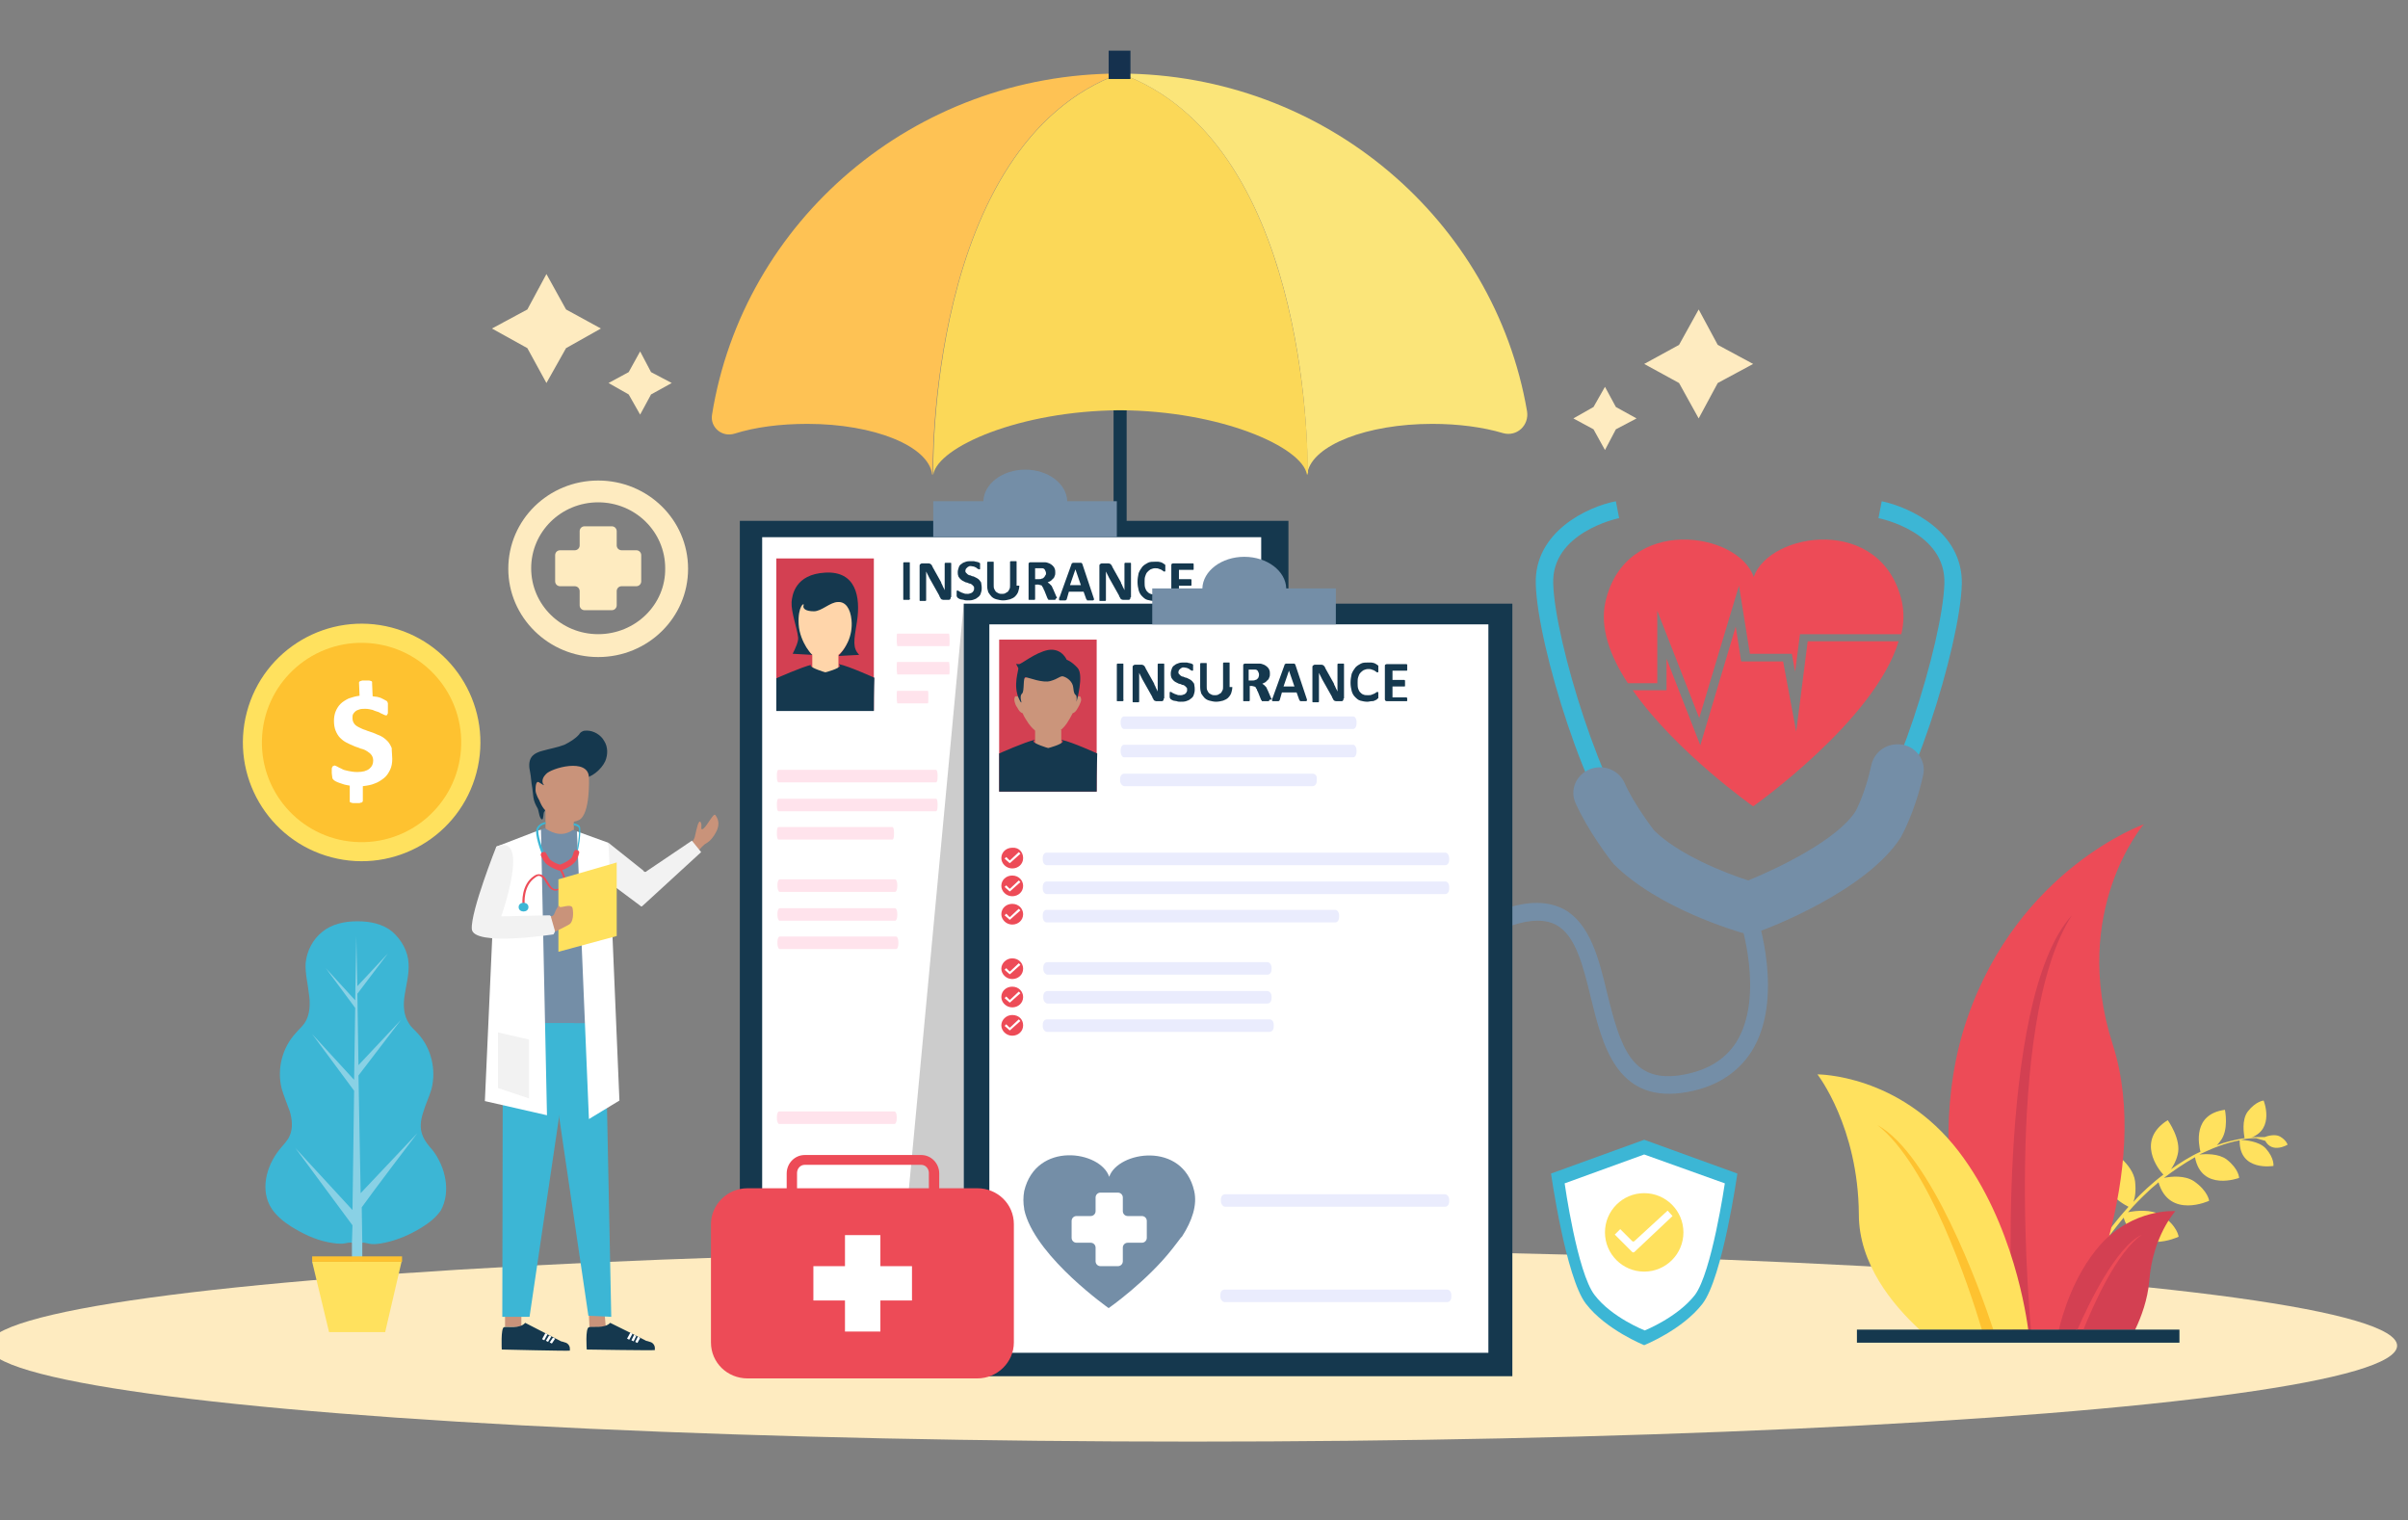 <?xml version="1.0" encoding="utf-8"?>
<!-- Generator: Adobe Illustrator 22.1.0, SVG Export Plug-In . SVG Version: 6.00 Build 0)  -->
<svg version="1.1" id="Layer_1" xmlns="http://www.w3.org/2000/svg" xmlns:xlink="http://www.w3.org/1999/xlink" x="0px" y="0px"
	 viewBox="0 0 442 279" style="enable-background:new 0 0 442 279;" xml:space="preserve">
<rect x="0" y="0" width="442" height="279" fill="#808080" stroke="none"/>
<style type="text/css">
	.st0{fill:#ED4B57;}
	.st1{fill:#FEEBC0;}
	.st2{fill:#FFE15E;}
	.st3{fill:#D34052;}
	.st4{fill:#FEC230;}
	.st5{fill:#15384E;}
	.st6{fill:#3CB6D5;}
	.st7{fill:#89D1E5;}
	.st8{fill:#FFFFFF;}
	.st9{fill:#C9937A;}
	.st10{fill:#748EA7;}
	.st11{fill:#F2F2F2;}
	.st12{fill:#FBE579;}
	.st13{fill:#FEC254;}
	.st14{fill:#153837;}
	.st15{fill:#FBD858;}
	.st16{fill:#15314E;}
	.st17{fill:#FFE3EC;}
	.st18{fill:#FFD5AA;}
	.st19{fill:#CCCCCC;}
	.st20{fill:#CB957B;}
	.st21{fill:#EAECFD;}
</style>
<g>
	<g>
		<path class="st0" d="M304.2,125.3v-13.2l7.7,19.7l7.3-24.3l2,12.5h7.7l0.6,3.3l0.9-6.9h18.6c0.5-2.1,0.5-4.1,0.1-6
			c-3.7-16-24.3-12.8-27.2-4.5c-2.8-8.3-23.5-11.5-27.2,4.5c-1.1,4.7,0.8,10,4.1,15H304.2z"/>
		<path class="st0" d="M331.8,117.8l-2.1,16.5l-2.4-12.9h-7.7l-1-6.4l-6.5,21.8l-6.2-15.9v5.8h-6.2c8,11.4,22.1,21.3,22.1,21.3
			s22.3-15.7,26.7-30.3H331.8z"/>
	</g>
	<ellipse class="st1" cx="218.9" cy="247" rx="221.1" ry="17.6"/>
	<g>
		<g>
			<path class="st2" d="M415.8,209.4c1.3,2.4,4.1,0.7,4.1,0.7s-0.2-0.8-1.4-1.5c-0.9-0.5-2.3-0.1-2.8,0.1l-1.5,0l0,0
				c-0.3,0-0.7,0-1,0.1c4.4-1.6,2.3-6.8,2.3-6.8s-1.4,0.1-2.9,2c-1.2,1.6-0.7,4.2-0.6,4.9c-1.8,0.3-3.5,0.7-5.1,1.3
				c0.2-0.2,0.4-0.4,0.6-0.7c1.7-2,0.9-5.8,0.9-5.8c-6,0.8-4.8,6.4-4.5,7.7c-2,0.9-3.8,2.1-5.4,3.2c0.4-0.6,0.9-1.4,1.2-2.6
				c0.8-2.8-1.8-6.4-1.8-6.4c-5.9,3.7-1.7,9.1-0.8,10c-1.1,0.8-2,1.6-2.9,2.4c-1,0.9-1.8,1.7-2.6,2.6c0.3-0.8,0.5-2,0.3-3.8
				c-0.4-3.2-4.5-5.7-4.5-5.7c-4.3,6.1,1.9,9.7,3.3,10.4c-2.7,3-4.3,5.3-4.3,5.3l0.5,0.4c0,0,1.1-1.5,2.9-3.7
				c2.3,7.2,10.1,3.5,10.1,3.5s-0.2-2-3.1-3.9c-1.9-1.2-4.7-0.9-6.2-0.6c1.1-1.3,2.5-2.7,4-4.1c0.5-0.5,1.1-0.9,1.6-1.4
				c2,6.8,9.3,3.4,9.3,3.4s-0.2-1.8-2.8-3.6c-1.7-1.1-4.1-0.9-5.5-0.6c1.7-1.3,3.6-2.6,5.7-3.8c1.2,6.4,8.1,3.8,8.1,3.8
				s0-1.6-2.3-3.4c-1.5-1.1-3.8-1-5-0.9c2.3-1.1,4.7-2.1,7.4-2.6c-0.1,5.8,6.2,4.7,6.2,4.7s0.2-1.4-1.4-3.2
				c-1.3-1.4-3.8-1.5-4.6-1.6c0.9-0.2,1.9-0.3,2.8-0.3L415.8,209.4z"/>
			<g>
				<g>
					<path class="st0" d="M364.7,244.1c0,0-13.1-29.6-3.6-57.2c9.5-27.5,32.4-35.6,32.4-35.6s-13.6,15.8-5.7,40.4
						c7.5,23.3-6.8,52.4-6.8,52.4H364.7z"/>
					<path class="st3" d="M369.4,244.1c0,0-3.4-60.3,10.9-76.1c-12.9,20-7.5,76.1-7.5,76.1H369.4z"/>
				</g>
				<path class="st3" d="M391.9,244.1h-14c0.6-2.5,2.6-9.9,7.6-15.6c6.1-6.8,13.8-6.2,13.8-6.2s-4.2,4.6-4.8,12.9
					C394.2,238.5,393.1,241.6,391.9,244.1z"/>
				<path class="st2" d="M359.5,211.3c10.2,13.3,12.5,30.7,12.8,32.8h-19.9c-5-4.6-11.2-12.1-11.2-21.2c-0.1-16.1-7.6-25.7-7.6-25.7
					S348.6,197.1,359.5,211.3z"/>
				<path class="st0" d="M382.4,244.1h-1.1c2-4.6,7.1-15.3,11.9-17.5C388.6,229.7,384.3,239.4,382.4,244.1z"/>
				<path class="st4" d="M365.9,244.1h-2.1c-2.4-8-9.8-30.3-19.2-37.6C354.4,211.8,363.4,236.5,365.9,244.1z"/>
			</g>
		</g>
		
			<rect x="340.9" y="244.1" transform="matrix(-1 -1.224647e-16 1.224647e-16 -1 740.947 490.546)" class="st5" width="59.2" height="2.4"/>
	</g>
	<g>
		<g>
			<path class="st6" d="M79.4,211.1c-0.7-0.8-1.4-1.6-1.8-2.6c-0.6-1.4-0.4-2.9,0.1-4.4c0.4-1.4,1.1-2.8,1.5-4.2
				c0.9-3.5,0-7.5-2.5-10.2c-0.5-0.6-1.2-1.1-1.6-1.8c-1.1-1.6-1.1-3.6-0.8-5.4c0.3-1.9,0.8-3.7,0.7-5.6c-0.1-2.3-1.3-4.4-3-5.9
				c-1.7-1.4-4-1.9-6.3-1.9c0,0,0,0,0,0c0,0,0,0-0.1,0c0,0,0,0-0.1,0c0,0,0,0,0,0c-2.2,0-4.6,0.5-6.3,1.9c-1.8,1.4-2.9,3.6-3.1,5.8
				c-0.1,1.9,0.4,3.7,0.6,5.6c0.3,1.9,0.2,3.9-0.8,5.4c-0.5,0.7-1.1,1.2-1.6,1.8c-2.5,2.7-3.5,6.6-2.6,10.2c0.4,1.4,1,2.8,1.5,4.2
				c0.4,1.4,0.6,3,0,4.4c-0.4,1-1.2,1.7-1.9,2.6c-2.5,3.1-3.6,7.6-1.4,10.9c0.9,1.3,2.1,2.3,3.5,3.2c2.1,1.3,4.3,2.4,6.8,2.9
				c1.1,0.2,2.2,0.4,3.2,0.2c0.7-0.2,1.2-0.1,2-0.1c0.8,0,1.3-0.1,2,0.1c1.1,0.3,2.2,0.1,3.2-0.1c2.4-0.5,4.7-1.5,6.8-2.8
				c1.3-0.8,2.6-1.8,3.5-3.1C82.8,218.8,81.8,214.2,79.4,211.1z"/>
			<path class="st7" d="M76.6,208l-10.4,11l-0.4-21.6c1.6-2.1,7.8-10.2,7.8-10.2l-7.8,8.3l-0.2-13.1c0.7-0.9,5.6-7.4,5.6-7.4l-5.6,6
				l-0.2-9.2l-0.2,11.8l-5.4-5.9c0,0,4.3,5.8,5.4,7.3L65,198.2l-7.7-8.4c0,0,6.2,8.4,7.7,10.4l-0.3,21.9l-10.5-11.4
				c0,0,9.4,12.7,10.5,14.2l-0.1,3.2l1.9,0l-0.1-6.5C68.3,218.9,76.6,208,76.6,208z"/>
		</g>
		<rect x="64.6" y="228" class="st7" width="1.9" height="3.5"/>
		<polygon class="st2" points="57.3,231.6 73.7,231.6 70.7,244.5 60.4,244.5 		"/>
		<rect x="57.3" y="230.6" class="st4" width="16.5" height="1"/>
	</g>
	<g>
		<polygon class="st1" points="103.9,56.8 110.3,60.3 103.9,63.9 100.3,70.3 96.8,63.9 90.3,60.3 96.8,56.8 100.3,50.3 		"/>
		<polygon class="st1" points="119.5,68.3 123.3,70.3 119.5,72.4 117.5,76.1 115.4,72.4 111.7,70.3 115.4,68.3 117.5,64.5 		"/>
	</g>
	<g>
		<path class="st1" d="M109.8,88.2c-9.1,0-16.5,7.2-16.5,16.2c0,8.9,7.4,16.2,16.5,16.2c9.1,0,16.5-7.2,16.5-16.2
			C126.3,95.4,118.9,88.2,109.8,88.2z M109.8,116.4c-6.8,0-12.3-5.4-12.3-12.1c0-6.7,5.5-12.1,12.3-12.1c6.8,0,12.3,5.4,12.3,12.1
			C122.2,111,116.6,116.4,109.8,116.4z"/>
		<path class="st1" d="M112.3,96.6h-5c-0.5,0-0.9,0.4-0.9,0.9v2.6c0,0.5-0.4,0.9-0.9,0.9h-2.7c-0.5,0-0.9,0.4-0.9,0.9v4.8
			c0,0.5,0.4,0.9,0.9,0.9h2.7c0.5,0,0.9,0.4,0.9,0.9v2.6c0,0.5,0.4,0.9,0.9,0.9h5c0.5,0,0.9-0.4,0.9-0.9v-2.6c0-0.5,0.4-0.9,0.9-0.9
			h2.7c0.5,0,0.9-0.4,0.9-0.9v-4.8c0-0.5-0.4-0.9-0.9-0.9h-2.7c-0.5,0-0.9-0.4-0.9-0.9v-2.6C113.2,97,112.8,96.6,112.3,96.6z"/>
	</g>
	<g>
		<polygon class="st1" points="308.2,63.3 301.8,66.8 308.2,70.3 311.8,76.8 315.3,70.3 321.8,66.8 315.3,63.3 311.8,56.8 		"/>
		<polygon class="st1" points="292.5,74.7 288.8,76.8 292.5,78.8 294.6,82.6 296.6,78.8 300.4,76.8 296.6,74.7 294.6,71 		"/>
	</g>
	<g>
		<path class="st6" d="M284.7,215.4c0,0,2.7,19.1,6.4,23.9c3.7,4.8,10.7,7.6,10.7,7.6s7-2.8,10.7-7.6c3.7-4.8,6.4-23.9,6.4-23.9
			l-17.1-6.2L284.7,215.4"/>
		<path class="st8" d="M301.8,211.9l-14.6,5.3c0,0,2.3,16.4,5.5,20.5c3.1,4.1,9.2,6.5,9.2,6.5s6-2.4,9.2-6.5
			c3.1-4.1,5.5-20.5,5.5-20.5L301.8,211.9z"/>
		<g>
			<circle class="st2" cx="301.8" cy="226.2" r="7.2"/>
			<g>
				<path class="st8" d="M300,229.8c-0.1,0.1-0.3,0.1-0.4,0l-3.2-3.2l1-1l2.2,2.2c0.1,0.1,0.3,0.1,0.4,0l6.1-5.6l0.9,1L300,229.8z"
					/>
			</g>
		</g>
	</g>
	<g>
		<path class="st5" d="M111.1,139.7c0.5-1.2,0.5-2.6-0.2-3.7c-0.6-1.1-1.9-1.9-3.2-1.9c-0.3,0-0.6,0-0.9,0.2
			c-0.2,0.1-0.4,0.3-0.5,0.5c-0.7,0.8-1.7,1.4-2.7,1.9c-1.3,0.5-2.6,0.7-4,1.1c-0.8,0.2-1.5,0.5-2,1.1c-0.6,0.8-0.5,1.9-0.3,2.8
			c0.2,1,0.2,1.9,0.4,2.9c0.1,0.7,0.1,0.8,0.2,1.7c0.1,0.8,0.4,1.4,0.8,2.1c0.2,0.4,0.3,1.9,0.8,2c0.3,0,0.2-1.2,0.4-1.4
			c0.2-0.3,0.3-0.6,0.4-0.9c0.4-1.5,0.4-3.2,1.5-4.4c0.6-0.7,1.4-1.1,2.3-1.2c0.9-0.1,1.8,0.5,2.7,0.4
			C108.6,142.8,110.4,141.2,111.1,139.7z"/>
		
			<rect x="100" y="146.9" transform="matrix(-1 -1.224647e-16 1.224647e-16 -1 205.331 300.491)" class="st9" width="5.2" height="6.8"/>
		<path class="st9" d="M108.1,142.7c0,0,0.3,6.7-1.8,7.8c-2.1,1.1-4.8-0.6-5.8-1.4c-1-0.7-1.5-2.2-1.5-2.2s-0.7-1.1-0.7-1.9
			c0-0.8,0.1-1.9,0.8-1.3c1.2,0.8,0.6,0.2,0.6,0.2s-0.5-0.8,0.5-1.8C101.1,141,108,139,108.1,142.7z"/>
		<path class="st10" d="M97.2,187.9h11.2l-0.1-34.4l-3.1-1.2c-1.7,1.2-3.4,0.9-5.2-0.3l-2.9,1.1L97.2,187.9z"/>
		<g>
			<path class="st9" d="M95.7,241.4l0,2.2c-0.2,0-3-0.1-3-0.1l0-2.2L95.7,241.4z"/>
			<path class="st5" d="M96.4,242.8c0,0,6.4,3.3,6.6,3.4c0.1,0,0.4,0.1,0.7,0.2c0.5,0.1,0.9,0.6,0.9,1.1c0,0.2,0,0.3,0,0.4
				c-0.1,0.1-12.5-0.2-12.5-0.2s-0.2-3.9,0.4-4.1C93.1,243.4,95.4,244,96.4,242.8z"/>
			<g>
				<polygon class="st8" points="100.1,244.7 99.5,245.8 99.9,246 100.5,244.9 				"/>
				<polygon class="st8" points="100.8,245.1 100.2,246.1 100.6,246.3 101.2,245.3 				"/>
				<polygon class="st8" points="101.5,245.5 100.9,246.4 101.3,246.6 101.9,245.7 				"/>
			</g>
		</g>
		<g>
			<path class="st9" d="M111,241.4l0.2,2.2c-0.2,0-3,0-3,0l-0.1-2.2L111,241.4z"/>
			<path class="st5" d="M112,242.8c0,0,6.5,3.2,6.6,3.3c0.1,0,0.4,0.1,0.7,0.2c0.5,0.1,0.9,0.6,0.9,1.1c0,0.2,0,0.3,0,0.4
				c-0.1,0.1-12.5-0.1-12.5-0.1s-0.3-3.9,0.4-4.1C108.7,243.4,111,243.9,112,242.8z"/>
			<g>
				<polygon class="st8" points="115.7,244.6 115.1,245.7 115.5,245.9 116.1,244.8 				"/>
				<polygon class="st8" points="116.4,245 115.9,246 116.3,246.2 116.8,245.2 				"/>
				<polygon class="st8" points="117.1,245.3 116.6,246.3 117,246.5 117.5,245.6 				"/>
			</g>
		</g>
		<polygon class="st6" points="111.1,187.8 112.2,241.7 108,241.5 100.1,187.8 		"/>
		<polygon class="st6" points="105,188.9 97.2,241.7 92.2,241.7 92.3,187.8 105.4,187.8 		"/>
		<path class="st9" d="M126.8,154.9c0,0,0.7-0.8,0.8-1.6c0.2-0.8,0.6-3,1-2.4c0.4,0.5-0.2,1.7,0.5,1.2c0.7-0.5,1.9-3,2.2-2.5
			c0.4,0.5,1,1.6,0.1,3.2c-0.9,1.6-1.5,1.8-2.1,2.2c-0.5,0.4-1.4,1.5-1.4,1.5L126.8,154.9z"/>
		<polygon class="st8" points="98.9,152.4 91.1,155.4 89,202.1 100.4,204.7 99.3,152.3 		"/>
		<path class="st11" d="M111.7,154.7l6.4,5.1c0.1,0.3,0.5,0.3,0.6,0.1l8.3-5.6l1.7,2.1l-10.8,9.9c-0.1,0.1-0.3,0.1-0.3,0l-6.7-5
			L111.7,154.7z"/>
		<polygon class="st8" points="105.9,152.6 111.7,154.7 113.7,202 108.1,205.4 		"/>
		<polygon class="st11" points="97.1,201.6 91.4,199.7 91.4,189.5 97.1,190.8 		"/>
		<path class="st11" d="M91.1,155.4c0,0-4.7,11.8-4.5,15.1c0.2,3.3,15,1,15,1s0.9-1.4,0.3-2.3c-0.6-1-1-1.2-1-1.2l-8.9,0.2
			C92,168.2,97.5,152.7,91.1,155.4z"/>
		<g>
			<g>
				<path class="st6" d="M102.8,159.4L102.8,159.4c-0.1,0-1.7-0.5-2.5-1.3c-0.9-0.9-1.9-4.2-1.9-5.5c0-1.1,1.1-1.6,1.7-1.7l0.1,0.3
					c-0.1,0-1.4,0.3-1.4,1.3c0,1.2,1,4.5,1.8,5.3c0.7,0.7,2,1.1,2.3,1.2c0.3-0.1,2-0.8,2.5-1.6c0.6-0.9,1.1-5.1,0.8-5.5
					c-0.2-0.3-0.7-0.4-0.9-0.4l0-0.4c0,0,0.7,0.1,1.1,0.5c0.4,0.5-0.2,5-0.8,5.9C105,158.6,103,159.4,102.8,159.4L102.8,159.4z"/>
			</g>
			<g>
				<path class="st0" d="M102.8,159.8c-0.1,0-0.1,0-0.1,0c-0.1,0-1.7-0.5-2.6-1.4c-0.1-0.1-0.5-0.7-0.8-1.3c-0.1-0.3,0-0.6,0.3-0.7
					c0.3-0.1,0.6,0,0.7,0.3c0.2,0.4,0.6,1,0.6,1c0.5,0.5,1.4,0.9,1.9,1c0.6-0.2,1.8-0.8,2.2-1.4c0,0,0,0,0,0c0,0,0.2-0.4,0.3-0.9
					c0.1-0.3,0.4-0.5,0.6-0.4c0.3,0.1,0.5,0.3,0.4,0.6c-0.2,0.8-0.5,1.3-0.5,1.3c-0.7,1.1-2.7,1.9-2.9,1.9
					C103,159.8,102.9,159.8,102.8,159.8z"/>
			</g>
			<g>
				<path class="st0" d="M95.9,165.9c0-0.1-0.3-3.5,2.1-5.1c0.4-0.3,0.8-0.4,1.2-0.3c0.6,0.1,1,0.8,1.4,1.4c0.6,1,1,1.6,1.9,1.2
					c0.5-0.2,0.8-0.6,0.9-1c0.3-1.1-0.7-2.4-0.7-2.5l0.3-0.2c0,0.1,1.1,1.5,0.7,2.7c-0.1,0.5-0.5,1-1.1,1.2
					c-1.2,0.6-1.9-0.5-2.4-1.3c-0.3-0.6-0.7-1.1-1.1-1.2c-0.3-0.1-0.5,0-0.9,0.3c-2.2,1.5-1.9,4.8-1.9,4.8L95.9,165.9z"/>
			</g>
			<ellipse class="st6" cx="96.1" cy="166.5" rx="0.9" ry="0.8"/>
		</g>
		<polygon class="st2" points="113.2,171.8 102.5,174.7 102.5,161.4 113.2,158.3 		"/>
		<path class="st9" d="M101.1,168.2c0,0,0.5,0,0.7-0.6s0.8-1.7,0.9-1.2c0.1,0.4,2.2-0.7,2.4,0.3c0.2,1,0.1,2.4-0.5,2.9
			c-0.6,0.4-2.7,1.4-2.7,1.4L101.1,168.2z"/>
	</g>
	<g>
		<rect x="204.4" y="69.7" class="st5" width="2.4" height="79.7"/>
		<path class="st12" d="M205.7,13.5c34,12.4,34.4,68.4,34.3,73.2c1-5,10.9-8.9,22.9-8.9c4.8,0,9.3,0.6,13,1.7c2.5,0.7,4.8-1.4,4.4-4
			C274.3,40.4,243.2,13.6,205.7,13.5z"/>
		<path class="st13" d="M205.5,13.5c-37.8,0-69.1,27.1-74.8,62.6c-0.4,2.3,1.8,4.2,4.1,3.5c3.8-1.2,8.4-1.8,13.4-1.8
			c12.3,0,22.3,4.1,22.9,9.3h0.1C171.2,87.1,170,26.5,205.5,13.5z"/>
		<path class="st14" d="M205.7,13.5h-0.1C205.6,13.5,205.6,13.5,205.7,13.5C205.7,13.5,205.7,13.5,205.7,13.5z"/>
		<path class="st15" d="M205.7,13.5c0,0-0.1,0-0.1,0c-35.6,13-34.3,73.6-34.3,73.6c0.9-5.1,15.9-11.7,34.3-11.8
			C224,75.4,239,82,239.9,87.1h0.1c0-0.1,0-0.2,0.1-0.3C240,81.9,239.7,25.9,205.7,13.5z"/>
		<rect x="203.5" y="9.3" class="st16" width="4" height="5.2"/>
	</g>
	<g>
		
			<ellipse transform="matrix(0.254 -0.967 0.967 0.254 -82.189 165.887)" class="st2" cx="66.4" cy="136.2" rx="21.8" ry="21.8"/>
		
			<ellipse transform="matrix(7.249028e-02 -0.997 0.997 7.249028e-02 -74.24 192.61)" class="st4" cx="66.4" cy="136.2" rx="18.3" ry="18.3"/>
		<g>
			<path class="st8" d="M72,139.3c0,0.7-0.1,1.4-0.4,2c-0.3,0.6-0.6,1.1-1.1,1.5c-0.5,0.4-1.1,0.8-1.7,1c-0.7,0.3-1.4,0.4-2.2,0.5
				l0,2.7c0,0.1,0,0.1-0.1,0.2c0,0.1-0.1,0.1-0.2,0.1c-0.1,0-0.2,0.1-0.3,0.1c-0.1,0-0.3,0-0.5,0c-0.3,0-0.5,0-0.7,0
				c-0.2,0-0.3-0.1-0.4-0.1c-0.1,0-0.2-0.1-0.2-0.2c0-0.1,0-0.2,0-0.3l0-2.6c-0.4-0.1-0.7-0.1-1-0.2c-0.3-0.1-0.6-0.2-0.9-0.3
				c-0.3-0.1-0.5-0.2-0.7-0.3c-0.2-0.1-0.3-0.2-0.4-0.3c-0.1-0.1-0.2-0.2-0.2-0.4c0-0.2-0.1-0.5-0.1-0.8c0-0.3,0-0.5,0-0.7
				c0-0.2,0-0.3,0.1-0.4c0-0.1,0.1-0.2,0.2-0.2c0.1,0,0.1-0.1,0.2-0.1c0.1,0,0.3,0.1,0.5,0.2c0.2,0.1,0.5,0.3,0.8,0.4
				c0.3,0.2,0.7,0.3,1.2,0.4c0.5,0.1,1,0.2,1.7,0.2c1,0,1.7-0.2,2.2-0.6c0.5-0.4,0.7-0.9,0.7-1.5c0-0.4-0.1-0.7-0.3-1
				c-0.2-0.3-0.5-0.5-0.8-0.7c-0.3-0.2-0.7-0.4-1.2-0.5c-0.4-0.2-0.9-0.3-1.3-0.5c-0.5-0.2-0.9-0.4-1.3-0.6
				c-0.4-0.2-0.8-0.5-1.2-0.9c-0.3-0.3-0.6-0.8-0.8-1.3s-0.3-1.1-0.3-1.8c0-0.6,0.1-1.2,0.3-1.7c0.2-0.5,0.5-1,0.9-1.4
				c0.4-0.4,0.9-0.7,1.5-1c0.6-0.2,1.2-0.4,2-0.5l-0.1-2.4c0-0.1,0-0.1,0.1-0.2s0.1-0.1,0.2-0.1c0.1,0,0.2-0.1,0.3-0.1
				c0.1,0,0.3,0,0.5,0c0.3,0,0.5,0,0.7,0c0.2,0,0.3,0.1,0.4,0.1c0.1,0,0.2,0.1,0.2,0.2c0,0.1,0,0.2,0,0.3l0.1,2.3
				c0.2,0,0.5,0.1,0.8,0.1c0.3,0.1,0.5,0.1,0.7,0.2c0.2,0.1,0.4,0.2,0.6,0.3c0.2,0.1,0.3,0.2,0.4,0.2c0.1,0.1,0.1,0.1,0.2,0.2
				c0,0.1,0.1,0.2,0.1,0.3c0,0.1,0,0.2,0,0.4c0,0.1,0,0.3,0,0.5c0,0.3,0,0.5,0,0.7c0,0.2,0,0.3-0.1,0.4c0,0.1-0.1,0.1-0.1,0.2
				c0,0-0.1,0-0.2,0c-0.1,0-0.3-0.1-0.5-0.2c-0.2-0.1-0.5-0.2-0.8-0.4c-0.3-0.1-0.7-0.2-1.1-0.4c-0.4-0.1-0.9-0.2-1.3-0.2
				c-0.4,0-0.8,0-1.1,0.1s-0.6,0.2-0.8,0.4c-0.2,0.2-0.3,0.3-0.4,0.5c-0.1,0.2-0.1,0.4-0.1,0.7c0,0.4,0.1,0.7,0.3,1
				c0.2,0.3,0.5,0.5,0.9,0.7c0.4,0.2,0.8,0.4,1.2,0.5c0.4,0.2,0.9,0.3,1.4,0.5s0.9,0.4,1.4,0.6c0.4,0.2,0.8,0.5,1.2,0.9
				c0.3,0.3,0.6,0.8,0.8,1.3C71.9,138,72,138.6,72,139.3z"/>
		</g>
	</g>
	<g>
		<path class="st6" d="M345.4,92l-0.6,3.1c0.5,0.1,12.4,2.6,12.1,12c-0.3,10.6-9.3,39.7-16.4,46.9c-5.9,5.9-16.1,9.5-19.5,10.6
			c-3.4-1.1-13.6-4.7-19.5-10.6c-7.1-7.2-16.1-36.3-16.4-46.9c-0.3-9.3,11.6-11.9,12.1-12l-0.6-3.1c-5.2,1-15,5.6-14.7,15.2
			c0.3,11.3,9.6,41.3,17.3,49c7.2,7.3,19.9,11.2,21.8,11.7c2-0.6,14.6-4.5,21.8-11.7c7.7-7.8,17-37.7,17.3-49
			C360.3,97.6,350.6,93.1,345.4,92z"/>
		<g>
			<path class="st10" d="M321,171.4c-0.4,0-0.9-0.1-1.3-0.2c-0.6-0.2-15.2-4.3-23.5-12.6c-0.6-0.7-4.8-6.2-7-11.2
				c-1.1-2.4,0.1-5.2,2.6-6.2c2.5-1,5.3,0.1,6.4,2.5c1.7,3.9,5.4,8.7,5.4,8.7c4.4,4.4,12.9,7.8,17.3,9.2c5.4-2.2,16.3-7.4,19.7-12.7
				c0,0,0,0,0,0c0,0,1.8-3.3,2.9-8.5c0.6-2.6,3.1-4.2,5.8-3.7c2.6,0.5,4.3,3.1,3.7,5.6c-1.5,6.8-4,11.2-4.1,11.4
				c-6.3,9.8-24.1,16.6-26.1,17.3C322.2,171.3,321.6,171.4,321,171.4z"/>
		</g>
		<g>
			<path class="st10" d="M245.1,205.2c0.3-1.2,6.7-30.3,31.1-38.4c4.5-1.5,8-1.4,10.9,0.1c4.8,2.7,6.4,9.1,7.9,15.4
				c2.5,10.2,4.6,16.2,13.1,15.1c4.9-0.7,8.4-2.7,10.6-6.1c5.3-8.5,0.7-22.5,0.6-22.6l3.1-1c0.2,0.6,5.2,15.6-0.9,25.3
				c-2.7,4.2-7,6.8-12.8,7.6c-12.1,1.6-14.6-9-16.7-17.5c-1.4-5.8-2.8-11.4-6.3-13.3c-2-1.1-4.7-1.1-8.3,0.1
				c-22.6,7.5-28.9,35.8-29,36.1L245.1,205.2z"/>
		</g>
		<ellipse class="st6" cx="246.2" cy="207.7" rx="7.6" ry="7.5"/>
	</g>
	<g>
		<rect x="135.8" y="95.6" class="st5" width="100.7" height="141.8"/>
		<rect x="139.9" y="98.6" class="st8" width="91.6" height="133.7"/>
		<g>
			<path class="st17" d="M174.2,116.3h-9.5c-0.1,0-0.1,0.4-0.1,1v0.3c0,0.5,0.1,1,0.1,1h9.5c0.1,0,0.1-0.4,0.1-1v-0.3
				C174.3,116.7,174.2,116.3,174.2,116.3z"/>
			<path class="st17" d="M174.2,121.5h-9.5c-0.1,0-0.1,0.4-0.1,1v0.3c0,0.5,0.1,1,0.1,1h9.5c0.1,0,0.1-0.4,0.1-1v-0.3
				C174.3,122,174.2,121.5,174.2,121.5z"/>
			<path class="st17" d="M170.3,126.8h-5.6c-0.1,0-0.1,0.4-0.1,1v0.3c0,0.5,0.1,1,0.1,1h5.6c0.1,0,0.1-0.4,0.1-1v-0.3
				C170.4,127.2,170.4,126.8,170.3,126.8z"/>
		</g>
		<g>
			<path class="st17" d="M171.8,141.3h-28.9c-0.2,0-0.3,0.4-0.3,1v0.3c0,0.5,0.1,1,0.3,1h28.9c0.2,0,0.3-0.4,0.3-1v-0.3
				C172.1,141.8,172,141.3,171.8,141.3z"/>
			<path class="st17" d="M171.8,146.6h-28.9c-0.2,0-0.3,0.4-0.3,1v0.3c0,0.5,0.1,1,0.3,1h28.9c0.2,0,0.3-0.4,0.3-1v-0.3
				C172.1,147,172,146.6,171.8,146.6z"/>
			<path class="st17" d="M163.8,151.8h-20.9c-0.2,0-0.3,0.4-0.3,1v0.3c0,0.5,0.1,1,0.3,1h20.9c0.2,0,0.3-0.4,0.3-1v-0.3
				C164.1,152.3,164,151.8,163.8,151.8z"/>
		</g>
		<g>
			<path class="st17" d="M164.3,161.4h-21.2c-0.2,0-0.4,0.4-0.4,1v0.3c0,0.5,0.2,1,0.4,1h21.2c0.2,0,0.4-0.4,0.4-1v-0.3
				C164.7,161.8,164.5,161.4,164.3,161.4z"/>
			<path class="st17" d="M164.3,166.7h-21.2c-0.2,0-0.4,0.4-0.4,1v0.3c0,0.5,0.2,1,0.4,1h21.2c0.2,0,0.4-0.4,0.4-1v-0.3
				C164.7,167.1,164.5,166.7,164.3,166.7z"/>
			<path class="st17" d="M164.5,171.9h-21.4c-0.2,0-0.4,0.4-0.4,1v0.3c0,0.5,0.2,1,0.4,1h21.4c0.2,0,0.4-0.4,0.4-1v-0.3
				C164.9,172.3,164.7,171.9,164.5,171.9z"/>
		</g>
		<g>
			<path class="st17" d="M164.2,204H143c-0.2,0-0.4,0.4-0.4,1v0.3c0,0.5,0.2,1,0.4,1h21.2c0.2,0,0.4-0.4,0.4-1V205
				C164.6,204.4,164.4,204,164.2,204z"/>
			<path class="st17" d="M164.4,221.6H143c-0.2,0-0.4,0.4-0.4,1v0.3c0,0.5,0.2,1,0.4,1h21.4c0.2,0,0.4-0.4,0.4-1v-0.3
				C164.8,222,164.6,221.6,164.4,221.6z"/>
		</g>
		<g>
			<rect x="142.5" y="102.5" class="st3" width="17.9" height="27.9"/>
			<g>
				<path class="st18" d="M156.9,113.7C156.9,113.6,156.9,113.6,156.9,113.7c0-0.2,0-0.3,0-0.4c0-0.3,0-0.5,0-0.8V112
					c-0.1-2.1-5.4-2.3-5.4-2.3s-5.3,0.2-5.4,2.3v0.5c0,0.3,0,0.5,0,0.8c0,0.1,0,0.2,0,0.3c0,0,0,0,0,0.1c0,0.1,0,0.2,0,0.3l0.8,3.1
					c0.3,0.7,0.7,1.3,1.1,1.9c0.5,0.7,1.1,1.3,1.8,1.7c0.5,0.3,1.1,0.5,1.7,0.5c0.6,0,1.2-0.2,1.7-0.5c0.7-0.4,1.3-1,1.8-1.7
					c0.4-0.6,0.8-1.3,1.1-1.9l0.8-3.1C157,113.9,157,113.8,156.9,113.7z"/>
				<path class="st5" d="M145.5,120l3.6,0.2c-0.4-0.3-0.8-1-1.1-1.4c-0.6-1-1.3-2.5-1.4-4.2c-0.2-3.4,1.1-4.1,0.9-3.5
					c-0.2,0.6,0.4,1.1,1.9,1.1c1.4,0,3-1.7,4.4-1.7c1.4-0.1,2.3,1.2,2.5,3.3c0.3,3-1.2,5.4-2.4,6.6l3.8-0.2c-1.2-1.3-1-2.5-0.4-6.1
					c0.7-4.6-0.2-9.3-5.8-9c-5.6,0.3-6.1,4.2-6.2,5.4c-0.1,1.9,1,4.7,1.2,6.5C146.6,117.7,146,119,145.5,120z"/>
				<rect x="149.1" y="120.2" class="st18" width="4.8" height="5.8"/>
				<path class="st5" d="M160.4,130.4c0-3.5,0.1-6,0.1-6s-4.6-2.1-6.5-2.5v0.1c0.1,0.1,0.2,0.2,0.2,0.2c-0.1,0.5-2.6,1.2-2.7,1.2
					c-0.1,0-2.6-0.8-2.7-1.2c0-0.1,0.1-0.2,0.2-0.2V122c-1.8,0.4-6.5,2.5-6.5,2.5l0,6H160.4z"/>
			</g>
		</g>
		<path class="st10" d="M195.9,92c-0.1-3.2-3.5-5.8-7.7-5.8c-4.2,0-7.6,2.6-7.7,5.8h-9.2v6.6h33.7V92H195.9z"/>
		<polygon class="st19" points="176.9,110.8 165.5,232.4 176.9,232.4 		"/>
		<rect x="176.9" y="110.8" class="st5" width="100.7" height="141.8"/>
		<rect x="181.6" y="114.6" class="st8" width="91.6" height="133.7"/>
		<g>
			<rect x="183.4" y="117.4" class="st3" width="17.9" height="27.9"/>
			<g>
				<g>
					<path class="st20" d="M198.3,127.9c0-0.1-0.1-0.1-0.1-0.1c0,0-0.1,0-0.1,0c-0.1,0-0.3,0.1-0.4,0.1c0,0,0,0,0,0
						c0-0.1,0-0.2,0-0.3c0,0,0,0,0-0.1c0-0.1,0-0.2,0-0.3c0-0.3,0-0.5,0-0.8v-0.5c-0.1-2.1-5.4-2.3-5.4-2.3s-5.3,0.2-5.4,2.3v0.5
						c0,0.3,0,0.5,0,0.8c0,0.1,0,0.2,0,0.3c0,0,0,0,0,0.1c0,0.1,0,0.2,0,0.3c0,0,0,0,0,0c-0.1-0.1-0.2-0.1-0.4-0.1c0,0-0.1,0-0.1,0
						c-0.1,0-0.1,0.1-0.1,0.1c-0.2,0.4-0.1,0.8,0,1.1c0.1,0.4,0.3,0.7,0.5,1c0.2,0.4,0.5,0.8,0.9,0.9c0.3,0.7,0.7,1.3,1.1,1.9
						c0.5,0.7,1.1,1.3,1.8,1.7c0.5,0.3,1.1,0.5,1.7,0.5c0.6,0,1.2-0.2,1.7-0.5c0.7-0.4,1.3-1,1.8-1.7c0.4-0.6,0.8-1.3,1.1-1.9
						c0.4-0.1,0.7-0.5,0.9-0.9c0.2-0.3,0.4-0.7,0.5-1C198.5,128.6,198.5,128.2,198.3,127.9z"/>
					<path class="st5" d="M187.5,128.9c0,0-0.4-1.2,0.1-1.6c0.5-0.4,0.1-3.2,0.7-3c0.6,0.1,3.1,1.1,4.5,0.7c1.5-0.4,1.9-1.1,2.5-0.8
						c0.6,0.2,1.6,0.9,1.7,2c0.1,1.1,0.3,1.3,0.5,1.4c0.2,0.2,0.1,1.2,0.1,1.2s1.4-4.9,0.2-6.2c-1.2-1.3-2-1.5-2-1.5
						s-0.9-2.2-3.4-1.8c-2.5,0.5-5,2.7-5.4,2.6c-0.5,0-0.5-0.1-0.5-0.1s0.2,0.5,0.4,0.8c0.2,0.2-1.1,3.2,0.2,5.8
						C187.4,129.1,187.5,128.9,187.5,128.9z"/>
				</g>
				<rect x="190" y="134" class="st20" width="4.8" height="5.8"/>
				<path class="st5" d="M201.3,145.3c0-4,0.1-7,0.1-7s-4.6-2.1-6.5-2.5v0.1c0.1,0.1,0.2,0.2,0.2,0.2c-0.1,0.5-2.6,1.2-2.7,1.2
					c-0.1,0-2.6-0.8-2.7-1.2c0-0.1,0.1-0.2,0.2-0.2v-0.1c-1.8,0.4-6.5,2.5-6.5,2.5l0,7H201.3z"/>
			</g>
		</g>
		<g>
			<path class="st21" d="M248.4,131.5h-42.1c-0.3,0-0.6,0.4-0.6,1v0.3c0,0.5,0.3,1,0.6,1h42.1c0.3,0,0.6-0.4,0.6-1v-0.3
				C249,131.9,248.7,131.5,248.4,131.5z"/>
			<path class="st21" d="M248.4,136.7h-42.1c-0.3,0-0.6,0.4-0.6,1v0.3c0,0.5,0.3,1,0.6,1h42.1c0.3,0,0.6-0.4,0.6-1v-0.3
				C249,137.2,248.7,136.7,248.4,136.7z"/>
			<path class="st21" d="M240.9,142h-34.5c-0.5,0-0.8,0.4-0.8,1v0.3c0,0.5,0.4,1,0.8,1h34.5c0.5,0,0.8-0.4,0.8-1v-0.3
				C241.8,142.4,241.4,142,240.9,142z"/>
		</g>
		<g>
			<path class="st21" d="M265.3,156.5h-73.2c-0.4,0-0.7,0.4-0.7,1v0.3c0,0.5,0.3,1,0.7,1h73.2c0.4,0,0.7-0.4,0.7-1v-0.3
				C266,157,265.7,156.5,265.3,156.5z"/>
			<path class="st21" d="M265.3,161.8h-73.2c-0.4,0-0.7,0.4-0.7,1v0.3c0,0.5,0.3,1,0.7,1h73.2c0.4,0,0.7-0.4,0.7-1v-0.3
				C266,162.2,265.7,161.8,265.3,161.8z"/>
			<path class="st21" d="M245.1,167h-53c-0.4,0-0.7,0.4-0.7,1v0.3c0,0.5,0.3,1,0.7,1h53c0.4,0,0.7-0.4,0.7-1V168
				C245.8,167.5,245.5,167,245.1,167z"/>
		</g>
		<g>
			<path class="st21" d="M232.6,176.6h-40.3c-0.5,0-0.8,0.4-0.8,1v0.3c0,0.5,0.4,1,0.8,1h40.3c0.5,0,0.8-0.4,0.8-1v-0.3
				C233.4,177,233,176.6,232.6,176.6z"/>
			<path class="st21" d="M232.6,181.9h-40.3c-0.5,0-0.8,0.4-0.8,1v0.3c0,0.5,0.4,1,0.8,1h40.3c0.5,0,0.8-0.4,0.8-1v-0.3
				C233.4,182.3,233,181.9,232.6,181.9z"/>
			<path class="st21" d="M233,187.1h-40.8c-0.5,0-0.8,0.4-0.8,1v0.3c0,0.5,0.4,1,0.8,1H233c0.5,0,0.8-0.4,0.8-1v-0.3
				C233.8,187.5,233.5,187.1,233,187.1z"/>
		</g>
		<g>
			<path class="st21" d="M265.2,219.2h-40.3c-0.5,0-0.8,0.4-0.8,1v0.3c0,0.5,0.4,1,0.8,1h40.3c0.5,0,0.8-0.4,0.8-1v-0.3
				C266,219.6,265.6,219.2,265.2,219.2z"/>
			<path class="st21" d="M265.6,236.7h-40.8c-0.5,0-0.8,0.4-0.8,1v0.3c0,0.5,0.4,1,0.8,1h40.8c0.5,0,0.8-0.4,0.8-1v-0.3
				C266.4,237.2,266.1,236.7,265.6,236.7z"/>
		</g>
		<g>
			<g>
				<path class="st0" d="M187.8,157.5c0,1.1-0.9,1.9-2,1.9c-1.1,0-2-0.9-2-1.9c0-1.1,0.9-1.9,2-1.9
					C187,155.5,187.8,156.4,187.8,157.5z"/>
				<g>
					<path class="st8" d="M185.4,158.4c0,0-0.1,0-0.1,0l-0.9-0.8l0.3-0.3l0.6,0.6c0,0,0.1,0,0.1,0l1.6-1.5l0.3,0.3L185.4,158.4z"/>
				</g>
			</g>
			<g>
				<path class="st0" d="M187.8,162.6c0,1.1-0.9,1.9-2,1.9c-1.1,0-2-0.9-2-1.9c0-1.1,0.9-1.9,2-1.9
					C187,160.7,187.8,161.6,187.8,162.6z"/>
				<g>
					<path class="st8" d="M185.4,163.6c0,0-0.1,0-0.1,0l-0.9-0.8l0.3-0.3l0.6,0.6c0,0,0.1,0,0.1,0l1.6-1.5l0.3,0.3L185.4,163.6z"/>
				</g>
			</g>
			<g>
				<path class="st0" d="M187.8,167.8c0,1.1-0.9,1.9-2,1.9c-1.1,0-2-0.9-2-1.9c0-1.1,0.9-1.9,2-1.9
					C187,165.9,187.8,166.8,187.8,167.8z"/>
				<g>
					<path class="st8" d="M185.4,168.8c0,0-0.1,0-0.1,0l-0.9-0.8l0.3-0.3l0.6,0.6c0,0,0.1,0,0.1,0l1.6-1.5l0.3,0.3L185.4,168.8z"/>
				</g>
			</g>
		</g>
		<g>
			<g>
				<path class="st0" d="M187.8,177.8c0,1.1-0.9,1.9-2,1.9c-1.1,0-2-0.9-2-1.9s0.9-1.9,2-1.9C187,175.9,187.8,176.8,187.8,177.8z"/>
				<g>
					<path class="st8" d="M185.4,178.8c0,0-0.1,0-0.1,0l-0.9-0.8l0.3-0.3l0.6,0.6c0,0,0.1,0,0.1,0l1.6-1.5l0.3,0.3L185.4,178.8z"/>
				</g>
			</g>
			<g>
				<path class="st0" d="M187.8,183c0,1.1-0.9,1.9-2,1.9c-1.1,0-2-0.9-2-1.9c0-1.1,0.9-1.9,2-1.9C187,181.1,187.8,182,187.8,183z"/>
				<g>
					<path class="st8" d="M185.4,184c0,0-0.1,0-0.1,0l-0.9-0.8l0.3-0.3l0.6,0.6c0,0,0.1,0,0.1,0l1.6-1.5l0.3,0.3L185.4,184z"/>
				</g>
			</g>
			<g>
				<path class="st0" d="M187.8,188.2c0,1.1-0.9,1.9-2,1.9c-1.1,0-2-0.9-2-1.9s0.9-1.9,2-1.9C187,186.3,187.8,187.1,187.8,188.2z"/>
				<g>
					<path class="st8" d="M185.4,189.1c0,0-0.1,0-0.1,0l-0.9-0.8l0.3-0.3l0.6,0.6c0,0,0.1,0,0.1,0l1.6-1.5l0.3,0.3L185.4,189.1z"/>
				</g>
			</g>
		</g>
		<g>
			<path class="st10" d="M217,226.9c1.8-2.8,2.8-5.7,2.2-8.3c-2.1-9.2-14-7.3-15.6-2.6c-1.6-4.8-13.4-6.6-15.6,2.6
				c-0.2,1.1-0.2,2.2,0,3.3l0,0l0,0c0,0,0,0.1,0,0.1h0l0.2,0.8c2.5,8.3,15.3,17.3,15.3,17.3s7-4.9,11.7-10.9l0,0l0,0
				c0.3-0.4,0.7-0.9,1-1.3l0,0l0.6-0.8l0,0C216.8,227.1,216.9,227.1,217,226.9L217,226.9L217,226.9z"/>
			<path class="st8" d="M209.6,223.2H207c-0.5,0-0.9-0.4-0.9-0.9v-2.5c0-0.5-0.4-0.9-0.9-0.9H202c-0.5,0-0.9,0.4-0.9,0.9v2.5
				c0,0.5-0.4,0.9-0.9,0.9h-2.6c-0.5,0-0.9,0.4-0.9,0.9v3.1c0,0.5,0.4,0.9,0.9,0.9h2.6c0.5,0,0.9,0.4,0.9,0.9v2.5
				c0,0.5,0.4,0.9,0.9,0.9h3.2c0.5,0,0.9-0.4,0.9-0.9V229c0-0.5,0.4-0.9,0.9-0.9h2.6c0.5,0,0.9-0.4,0.9-0.9v-3.1
				C210.5,223.6,210.1,223.2,209.6,223.2z"/>
		</g>
		<g>
			<path class="st5" d="M206.3,128.5C206.3,128.5,206.2,128.5,206.3,128.5c-0.1,0.1-0.1,0.1-0.2,0.2c-0.1,0-0.1,0-0.2,0
				c-0.1,0-0.2,0-0.3,0c-0.1,0-0.3,0-0.3,0c-0.1,0-0.2,0-0.2,0c-0.1,0-0.1,0-0.1-0.1c0,0,0-0.1,0-0.1v-6.5c0,0,0-0.1,0-0.1
				c0,0,0.1-0.1,0.1-0.1c0.1,0,0.1,0,0.2,0c0.1,0,0.2,0,0.3,0c0.1,0,0.3,0,0.3,0c0.1,0,0.2,0,0.2,0c0.1,0,0.1,0,0.1,0.1
				c0,0,0,0.1,0,0.1V128.5z"/>
			<path class="st5" d="M213.6,128.2c0,0.1,0,0.2,0,0.2c0,0.1-0.1,0.1-0.1,0.2c0,0-0.1,0.1-0.2,0.1c-0.1,0-0.1,0-0.2,0h-0.6
				c-0.1,0-0.2,0-0.3,0c-0.1,0-0.2-0.1-0.3-0.1c-0.1-0.1-0.2-0.2-0.2-0.3c-0.1-0.1-0.2-0.3-0.2-0.4l-1.8-3.2
				c-0.1-0.2-0.2-0.4-0.3-0.6c-0.1-0.2-0.2-0.4-0.3-0.6h0c0,0.3,0,0.5,0,0.8c0,0.3,0,0.5,0,0.8v3.6c0,0,0,0.1,0,0.1
				c0,0-0.1,0.1-0.1,0.1c0,0-0.1,0-0.2,0c-0.1,0-0.2,0-0.3,0c-0.1,0-0.2,0-0.3,0c-0.1,0-0.1,0-0.2,0c0,0-0.1,0-0.1-0.1
				c0,0,0-0.1,0-0.1v-6.2c0-0.2,0-0.3,0.2-0.4c0.1-0.1,0.2-0.1,0.4-0.1h0.8c0.1,0,0.3,0,0.3,0c0.1,0,0.2,0.1,0.3,0.1
				c0.1,0.1,0.1,0.1,0.2,0.2c0.1,0.1,0.1,0.2,0.2,0.4l1.4,2.5c0.1,0.2,0.2,0.3,0.2,0.5c0.1,0.1,0.2,0.3,0.2,0.4
				c0.1,0.1,0.1,0.3,0.2,0.4c0.1,0.1,0.1,0.3,0.2,0.4h0c0-0.2,0-0.5,0-0.8c0-0.3,0-0.5,0-0.8V122c0,0,0-0.1,0-0.1
				c0,0,0.1-0.1,0.1-0.1c0.1,0,0.1,0,0.2,0c0.1,0,0.2,0,0.3,0c0.1,0,0.2,0,0.3,0c0.1,0,0.1,0,0.2,0c0,0,0.1,0,0.1,0.1
				c0,0,0,0.1,0,0.1V128.2z"/>
			<path class="st5" d="M219.3,126.6c0,0.4-0.1,0.7-0.2,1c-0.1,0.3-0.3,0.5-0.6,0.7c-0.2,0.2-0.5,0.3-0.8,0.4
				c-0.3,0.1-0.7,0.1-1,0.1c-0.2,0-0.5,0-0.7-0.1c-0.2,0-0.4-0.1-0.6-0.1c-0.2-0.1-0.3-0.1-0.4-0.2c-0.1-0.1-0.2-0.1-0.2-0.2
				c0,0-0.1-0.1-0.1-0.2c0-0.1,0-0.2,0-0.4c0-0.1,0-0.2,0-0.3c0-0.1,0-0.1,0-0.2c0,0,0-0.1,0.1-0.1c0,0,0.1,0,0.1,0
				c0.1,0,0.1,0,0.2,0.1c0.1,0.1,0.2,0.1,0.4,0.2c0.1,0.1,0.3,0.1,0.5,0.2c0.2,0.1,0.4,0.1,0.7,0.1c0.2,0,0.3,0,0.5-0.1
				c0.1,0,0.3-0.1,0.4-0.2c0.1-0.1,0.2-0.2,0.2-0.3c0.1-0.1,0.1-0.2,0.1-0.4c0-0.2,0-0.3-0.1-0.4c-0.1-0.1-0.2-0.2-0.3-0.3
				c-0.1-0.1-0.3-0.2-0.5-0.2c-0.2-0.1-0.4-0.2-0.6-0.2c-0.2-0.1-0.4-0.2-0.6-0.3c-0.2-0.1-0.3-0.2-0.5-0.4
				c-0.1-0.2-0.3-0.3-0.3-0.5c-0.1-0.2-0.1-0.5-0.1-0.7c0-0.3,0.1-0.6,0.2-0.9c0.1-0.3,0.3-0.5,0.5-0.6c0.2-0.2,0.5-0.3,0.8-0.4
				c0.3-0.1,0.6-0.1,0.9-0.1c0.2,0,0.3,0,0.5,0c0.2,0,0.3,0.1,0.5,0.1c0.1,0,0.3,0.1,0.4,0.1c0.1,0.1,0.2,0.1,0.2,0.1
				c0,0,0.1,0.1,0.1,0.1c0,0,0,0.1,0,0.1c0,0,0,0.1,0,0.2c0,0.1,0,0.1,0,0.2c0,0.1,0,0.2,0,0.3c0,0.1,0,0.1,0,0.2c0,0,0,0.1-0.1,0.1
				c0,0-0.1,0-0.1,0c0,0-0.1,0-0.2-0.1c-0.1,0-0.2-0.1-0.3-0.2c-0.1-0.1-0.3-0.1-0.4-0.2c-0.2,0-0.4-0.1-0.6-0.1
				c-0.2,0-0.3,0-0.4,0.1c-0.1,0-0.2,0.1-0.3,0.2c-0.1,0.1-0.1,0.1-0.2,0.2c0,0.1-0.1,0.2-0.1,0.3c0,0.2,0,0.3,0.1,0.4
				c0.1,0.1,0.2,0.2,0.3,0.3c0.1,0.1,0.3,0.2,0.5,0.2c0.2,0.1,0.4,0.2,0.6,0.2c0.2,0.1,0.4,0.2,0.6,0.3c0.2,0.1,0.3,0.2,0.5,0.4
				c0.1,0.2,0.3,0.3,0.3,0.5C219.3,126.1,219.3,126.3,219.3,126.6z"/>
			<path class="st5" d="M226.2,126.1c0,0.4-0.1,0.8-0.2,1.1c-0.1,0.3-0.3,0.6-0.6,0.9c-0.2,0.2-0.6,0.4-0.9,0.5
				c-0.4,0.1-0.8,0.2-1.3,0.2c-0.4,0-0.8-0.1-1.2-0.2c-0.4-0.1-0.7-0.3-0.9-0.5c-0.2-0.2-0.4-0.5-0.6-0.8c-0.1-0.3-0.2-0.7-0.2-1.2
				v-4.2c0,0,0-0.1,0-0.1c0,0,0.1-0.1,0.1-0.1c0.1,0,0.1,0,0.2,0c0.1,0,0.2,0,0.3,0c0.1,0,0.3,0,0.3,0c0.1,0,0.2,0,0.2,0
				c0.1,0,0.1,0,0.1,0.1c0,0,0,0.1,0,0.1v4.1c0,0.3,0,0.5,0.1,0.7c0.1,0.2,0.2,0.4,0.3,0.5c0.1,0.1,0.3,0.2,0.5,0.3
				c0.2,0.1,0.4,0.1,0.6,0.1c0.2,0,0.4,0,0.6-0.1c0.2-0.1,0.3-0.2,0.5-0.3c0.1-0.1,0.2-0.3,0.3-0.5c0.1-0.2,0.1-0.4,0.1-0.7v-4.2
				c0,0,0-0.1,0-0.1c0,0,0.1-0.1,0.1-0.1c0.1,0,0.1,0,0.2,0c0.1,0,0.2,0,0.3,0c0.1,0,0.3,0,0.3,0c0.1,0,0.2,0,0.2,0
				c0.1,0,0.1,0,0.1,0.1c0,0,0,0.1,0,0.1V126.1z"/>
			<path class="st5" d="M233,128.5C233,128.5,233,128.6,233,128.5c0,0.1-0.1,0.1-0.1,0.2c-0.1,0-0.1,0-0.2,0c-0.1,0-0.2,0-0.4,0
				c-0.2,0-0.3,0-0.4,0c-0.1,0-0.2,0-0.2,0c-0.1,0-0.1,0-0.1-0.1c0,0,0-0.1-0.1-0.1l-0.6-1.5c-0.1-0.2-0.2-0.3-0.2-0.5
				c-0.1-0.1-0.2-0.2-0.2-0.3s-0.2-0.2-0.3-0.2c-0.1,0-0.3-0.1-0.4-0.1h-0.4v2.6c0,0,0,0.1,0,0.1c0,0-0.1,0.1-0.1,0.1
				c-0.1,0-0.1,0-0.2,0c-0.1,0-0.2,0-0.3,0c-0.1,0-0.3,0-0.3,0c-0.1,0-0.2,0-0.2,0c-0.1,0-0.1,0-0.1-0.1c0,0,0-0.1,0-0.1v-6.3
				c0-0.2,0-0.3,0.1-0.3c0.1-0.1,0.2-0.1,0.3-0.1h1.8c0.2,0,0.3,0,0.5,0c0.1,0,0.2,0,0.3,0c0.3,0,0.5,0.1,0.8,0.2
				c0.2,0.1,0.4,0.2,0.6,0.4c0.2,0.2,0.3,0.3,0.4,0.6c0.1,0.2,0.1,0.5,0.1,0.7c0,0.2,0,0.4-0.1,0.6c-0.1,0.2-0.1,0.4-0.3,0.5
				c-0.1,0.1-0.3,0.3-0.4,0.4c-0.2,0.1-0.4,0.2-0.6,0.3c0.1,0.1,0.2,0.1,0.3,0.2c0.1,0.1,0.2,0.2,0.3,0.3c0.1,0.1,0.2,0.2,0.2,0.3
				c0.1,0.1,0.1,0.3,0.2,0.4l0.6,1.4c0.1,0.1,0.1,0.2,0.1,0.3C233,128.4,233,128.5,233,128.5z M231.1,123.8c0-0.2-0.1-0.4-0.2-0.6
				c-0.1-0.2-0.3-0.3-0.5-0.3c-0.1,0-0.2,0-0.2,0c-0.1,0-0.2,0-0.4,0h-0.6v2h0.7c0.2,0,0.4,0,0.5-0.1c0.2,0,0.3-0.1,0.4-0.2
				c0.1-0.1,0.2-0.2,0.2-0.3C231.1,124.1,231.1,123.9,231.1,123.8z"/>
			<path class="st5" d="M239.8,128.1c0,0.1,0.1,0.2,0.1,0.3c0,0.1,0,0.1,0,0.2c0,0-0.1,0.1-0.2,0.1c-0.1,0-0.2,0-0.4,0
				c-0.2,0-0.3,0-0.4,0c-0.1,0-0.2,0-0.2,0c-0.1,0-0.1,0-0.1-0.1c0,0,0-0.1-0.1-0.1l-0.5-1.4h-2.7l-0.4,1.4c0,0,0,0.1-0.1,0.1
				c0,0-0.1,0.1-0.1,0.1c-0.1,0-0.1,0-0.2,0c-0.1,0-0.2,0-0.4,0c-0.2,0-0.3,0-0.4,0c-0.1,0-0.2,0-0.2-0.1c0,0,0-0.1,0-0.2
				c0-0.1,0-0.2,0.1-0.3l2.2-6.1c0-0.1,0-0.1,0.1-0.1c0,0,0.1-0.1,0.1-0.1c0.1,0,0.2,0,0.3,0c0.1,0,0.3,0,0.4,0c0.2,0,0.4,0,0.5,0
				c0.1,0,0.2,0,0.3,0c0.1,0,0.1,0,0.2,0.1c0,0,0.1,0.1,0.1,0.2L239.8,128.1z M236.6,123.1L236.6,123.1l-1,2.9h2L236.6,123.1z"/>
			<path class="st5" d="M246.6,128.2c0,0.1,0,0.2,0,0.2c0,0.1-0.1,0.1-0.1,0.2c0,0-0.1,0.1-0.2,0.1c-0.1,0-0.1,0-0.2,0h-0.6
				c-0.1,0-0.2,0-0.3,0c-0.1,0-0.2-0.1-0.3-0.1c-0.1-0.1-0.2-0.2-0.2-0.3c-0.1-0.1-0.2-0.3-0.2-0.4l-1.8-3.2
				c-0.1-0.2-0.2-0.4-0.3-0.6c-0.1-0.2-0.2-0.4-0.3-0.6h0c0,0.3,0,0.5,0,0.8c0,0.3,0,0.5,0,0.8v3.6c0,0,0,0.1,0,0.1
				c0,0-0.1,0.1-0.1,0.1c0,0-0.1,0-0.2,0c-0.1,0-0.2,0-0.3,0c-0.1,0-0.2,0-0.3,0c-0.1,0-0.1,0-0.2,0c0,0-0.1,0-0.1-0.1
				c0,0,0-0.1,0-0.1v-6.2c0-0.2,0-0.3,0.2-0.4c0.1-0.1,0.2-0.1,0.4-0.1h0.8c0.1,0,0.3,0,0.3,0c0.1,0,0.2,0.1,0.3,0.1
				c0.1,0.1,0.1,0.1,0.2,0.2c0.1,0.1,0.1,0.2,0.2,0.4l1.4,2.5c0.1,0.2,0.2,0.3,0.2,0.5c0.1,0.1,0.2,0.3,0.2,0.4
				c0.1,0.1,0.1,0.3,0.2,0.4c0.1,0.1,0.1,0.3,0.2,0.4h0c0-0.2,0-0.5,0-0.8c0-0.3,0-0.5,0-0.8V122c0,0,0-0.1,0-0.1
				c0,0,0.1-0.1,0.1-0.1c0.1,0,0.1,0,0.2,0c0.1,0,0.2,0,0.3,0c0.1,0,0.2,0,0.3,0c0.1,0,0.1,0,0.2,0c0,0,0.1,0,0.1,0.1
				c0,0,0,0.1,0,0.1V128.2z"/>
			<path class="st5" d="M253,127.6c0,0.1,0,0.2,0,0.2c0,0.1,0,0.1,0,0.2c0,0,0,0.1,0,0.1c0,0,0,0.1-0.1,0.1c0,0-0.1,0.1-0.2,0.2
				c-0.1,0.1-0.3,0.1-0.4,0.2c-0.2,0.1-0.4,0.1-0.6,0.1c-0.2,0-0.4,0.1-0.7,0.1c-0.5,0-0.9-0.1-1.3-0.2c-0.4-0.1-0.7-0.4-1-0.7
				c-0.3-0.3-0.5-0.7-0.6-1.1c-0.1-0.4-0.2-0.9-0.2-1.5c0-0.6,0.1-1.1,0.2-1.6c0.2-0.5,0.4-0.8,0.7-1.2c0.3-0.3,0.6-0.5,1-0.7
				c0.4-0.2,0.8-0.2,1.3-0.2c0.2,0,0.4,0,0.6,0c0.2,0,0.4,0.1,0.5,0.1c0.2,0.1,0.3,0.1,0.4,0.2c0.1,0.1,0.2,0.1,0.3,0.2
				c0,0,0.1,0.1,0.1,0.1c0,0,0,0.1,0,0.1c0,0.1,0,0.1,0,0.2c0,0.1,0,0.2,0,0.3c0,0.1,0,0.2,0,0.3c0,0.1,0,0.1,0,0.2
				c0,0,0,0.1-0.1,0.1c0,0-0.1,0-0.1,0c-0.1,0-0.1,0-0.2-0.1c-0.1-0.1-0.2-0.1-0.3-0.2c-0.1-0.1-0.3-0.1-0.5-0.2
				c-0.2-0.1-0.4-0.1-0.7-0.1c-0.3,0-0.5,0.1-0.8,0.2c-0.2,0.1-0.4,0.3-0.6,0.5c-0.2,0.2-0.3,0.5-0.4,0.8c-0.1,0.3-0.1,0.6-0.1,1
				c0,0.4,0,0.8,0.1,1.1c0.1,0.3,0.2,0.5,0.4,0.7c0.2,0.2,0.3,0.3,0.6,0.4c0.2,0.1,0.5,0.1,0.8,0.1c0.3,0,0.5,0,0.7-0.1
				c0.2-0.1,0.3-0.1,0.5-0.2c0.1-0.1,0.2-0.1,0.3-0.2c0.1-0.1,0.2-0.1,0.2-0.1c0,0,0.1,0,0.1,0c0,0,0,0,0.1,0.1c0,0,0,0.1,0,0.2
				C253,127.4,253,127.5,253,127.6z"/>
			<path class="st5" d="M258.3,128.1c0,0.1,0,0.2,0,0.3c0,0.1,0,0.1,0,0.2c0,0,0,0.1-0.1,0.1c0,0-0.1,0-0.1,0h-3.5
				c-0.1,0-0.2,0-0.3-0.1c-0.1-0.1-0.1-0.2-0.1-0.3v-6c0-0.2,0-0.3,0.1-0.3c0.1-0.1,0.2-0.1,0.3-0.1h3.5c0,0,0.1,0,0.1,0
				c0,0,0,0,0.1,0.1c0,0,0,0.1,0,0.2c0,0.1,0,0.2,0,0.3c0,0.1,0,0.2,0,0.3c0,0.1,0,0.1,0,0.2c0,0,0,0.1-0.1,0.1c0,0-0.1,0-0.1,0
				h-2.5v1.7h2.1c0,0,0.1,0,0.1,0c0,0,0,0,0.1,0.1c0,0,0,0.1,0,0.2c0,0.1,0,0.2,0,0.3c0,0.1,0,0.2,0,0.3c0,0.1,0,0.1,0,0.2
				c0,0,0,0.1-0.1,0.1c0,0-0.1,0-0.1,0h-2.1v2h2.5c0,0,0.1,0,0.1,0c0,0,0,0.1,0.1,0.1c0,0,0,0.1,0,0.2
				C258.3,127.9,258.3,128,258.3,128.1z"/>
		</g>
		<g>
			<path class="st5" d="M167.1,109.9C167.1,110,167.1,110,167.1,109.9c-0.1,0.1-0.1,0.1-0.2,0.2c-0.1,0-0.1,0-0.2,0
				c-0.1,0-0.2,0-0.3,0c-0.1,0-0.3,0-0.3,0c-0.1,0-0.2,0-0.2,0c-0.1,0-0.1,0-0.1-0.1c0,0,0-0.1,0-0.1v-6.5c0,0,0-0.1,0-0.1
				c0,0,0.1-0.1,0.1-0.1c0.1,0,0.1,0,0.2,0c0.1,0,0.2,0,0.3,0c0.1,0,0.3,0,0.3,0c0.1,0,0.2,0,0.2,0c0.1,0,0.1,0,0.1,0.1
				c0,0,0,0.1,0,0.1V109.9z"/>
			<path class="st5" d="M174.5,109.6c0,0.1,0,0.2,0,0.2c0,0.1-0.1,0.1-0.1,0.2c0,0-0.1,0.1-0.2,0.1c-0.1,0-0.1,0-0.2,0h-0.6
				c-0.1,0-0.2,0-0.3,0c-0.1,0-0.2-0.1-0.3-0.1c-0.1-0.1-0.2-0.2-0.2-0.3c-0.1-0.1-0.2-0.3-0.2-0.4l-1.8-3.2
				c-0.1-0.2-0.2-0.4-0.3-0.6c-0.1-0.2-0.2-0.4-0.3-0.6h0c0,0.3,0,0.5,0,0.8c0,0.3,0,0.5,0,0.8v3.6c0,0,0,0.1,0,0.1
				c0,0-0.1,0.1-0.1,0.1c0,0-0.1,0-0.2,0c-0.1,0-0.2,0-0.3,0c-0.1,0-0.2,0-0.3,0c-0.1,0-0.1,0-0.2,0c0,0-0.1,0-0.1-0.1
				c0,0,0-0.1,0-0.1v-6.2c0-0.2,0-0.3,0.2-0.4c0.1-0.1,0.2-0.1,0.4-0.1h0.8c0.1,0,0.3,0,0.3,0c0.1,0,0.2,0.1,0.3,0.1
				c0.1,0.1,0.1,0.1,0.2,0.2c0.1,0.1,0.1,0.2,0.2,0.4l1.4,2.5c0.1,0.2,0.2,0.3,0.2,0.5c0.1,0.1,0.2,0.3,0.2,0.4
				c0.1,0.1,0.1,0.3,0.2,0.4c0.1,0.1,0.1,0.3,0.2,0.4h0c0-0.2,0-0.5,0-0.8c0-0.3,0-0.5,0-0.8v-3.2c0,0,0-0.1,0-0.1
				c0,0,0.1-0.1,0.1-0.1c0.1,0,0.1,0,0.2,0c0.1,0,0.2,0,0.3,0c0.1,0,0.2,0,0.3,0c0.1,0,0.1,0,0.2,0c0,0,0.1,0,0.1,0.1
				c0,0,0,0.1,0,0.1V109.6z"/>
			<path class="st5" d="M180.2,108c0,0.4-0.1,0.7-0.2,1c-0.1,0.3-0.3,0.5-0.6,0.7c-0.2,0.2-0.5,0.3-0.8,0.4c-0.3,0.1-0.7,0.1-1,0.1
				c-0.2,0-0.5,0-0.7-0.1c-0.2,0-0.4-0.1-0.6-0.1c-0.2-0.1-0.3-0.1-0.4-0.2c-0.1-0.1-0.2-0.1-0.2-0.2c0,0-0.1-0.1-0.1-0.2
				c0-0.1,0-0.2,0-0.4c0-0.1,0-0.2,0-0.3c0-0.1,0-0.1,0-0.2c0,0,0-0.1,0.1-0.1c0,0,0.1,0,0.1,0c0.1,0,0.1,0,0.2,0.1s0.2,0.1,0.4,0.2
				c0.1,0.1,0.3,0.1,0.5,0.2c0.2,0.1,0.4,0.1,0.7,0.1c0.2,0,0.3,0,0.5-0.1c0.1,0,0.3-0.1,0.4-0.2c0.1-0.1,0.2-0.2,0.2-0.3
				c0.1-0.1,0.1-0.2,0.1-0.4c0-0.2,0-0.3-0.1-0.4c-0.1-0.1-0.2-0.2-0.3-0.3c-0.1-0.1-0.3-0.2-0.5-0.2c-0.2-0.1-0.4-0.2-0.6-0.2
				c-0.2-0.1-0.4-0.2-0.6-0.3c-0.2-0.1-0.3-0.2-0.5-0.4c-0.1-0.2-0.3-0.3-0.3-0.5c-0.1-0.2-0.1-0.5-0.1-0.7c0-0.3,0.1-0.6,0.2-0.9
				c0.1-0.3,0.3-0.5,0.5-0.6c0.2-0.2,0.5-0.3,0.8-0.4c0.3-0.1,0.6-0.1,0.9-0.1c0.2,0,0.3,0,0.5,0c0.2,0,0.3,0.1,0.5,0.1
				c0.1,0,0.3,0.1,0.4,0.1c0.1,0.1,0.2,0.1,0.2,0.1c0,0,0.1,0.1,0.1,0.1c0,0,0,0.1,0,0.1c0,0,0,0.1,0,0.2c0,0.1,0,0.1,0,0.2
				c0,0.1,0,0.2,0,0.3c0,0.1,0,0.1,0,0.2c0,0,0,0.1-0.1,0.1c0,0-0.1,0-0.1,0c0,0-0.1,0-0.2-0.1c-0.1,0-0.2-0.1-0.3-0.2
				c-0.1-0.1-0.3-0.1-0.4-0.2c-0.2,0-0.4-0.1-0.6-0.1c-0.2,0-0.3,0-0.4,0.1c-0.1,0-0.2,0.1-0.3,0.2c-0.1,0.1-0.1,0.1-0.2,0.2
				c0,0.1-0.1,0.2-0.1,0.3c0,0.2,0,0.3,0.1,0.4c0.1,0.1,0.2,0.2,0.3,0.3c0.1,0.1,0.3,0.2,0.5,0.2c0.2,0.1,0.4,0.2,0.6,0.2
				c0.2,0.1,0.4,0.2,0.6,0.3c0.2,0.1,0.3,0.2,0.5,0.4c0.1,0.2,0.3,0.3,0.3,0.5C180.2,107.5,180.2,107.8,180.2,108z"/>
			<path class="st5" d="M187.1,107.5c0,0.4-0.1,0.8-0.2,1.1c-0.1,0.3-0.3,0.6-0.6,0.9c-0.2,0.2-0.6,0.4-0.9,0.5
				c-0.4,0.1-0.8,0.2-1.3,0.2c-0.4,0-0.8-0.1-1.2-0.2c-0.4-0.1-0.7-0.3-0.9-0.5c-0.2-0.2-0.4-0.5-0.6-0.8c-0.1-0.3-0.2-0.7-0.2-1.2
				v-4.2c0,0,0-0.1,0-0.1c0,0,0.1-0.1,0.1-0.1c0.1,0,0.1,0,0.2,0c0.1,0,0.2,0,0.3,0c0.1,0,0.3,0,0.3,0c0.1,0,0.2,0,0.2,0
				c0.1,0,0.1,0,0.1,0.1c0,0,0,0.1,0,0.1v4.1c0,0.3,0,0.5,0.1,0.7c0.1,0.2,0.2,0.4,0.3,0.5c0.1,0.1,0.3,0.2,0.5,0.3
				c0.2,0.1,0.4,0.1,0.6,0.1c0.2,0,0.4,0,0.6-0.1c0.2-0.1,0.3-0.2,0.5-0.3c0.1-0.1,0.2-0.3,0.3-0.5c0.1-0.2,0.1-0.4,0.1-0.7v-4.2
				c0,0,0-0.1,0-0.1c0,0,0.1-0.1,0.1-0.1c0.1,0,0.1,0,0.2,0c0.1,0,0.2,0,0.3,0c0.1,0,0.3,0,0.3,0c0.1,0,0.2,0,0.2,0
				c0.1,0,0.1,0,0.1,0.1c0,0,0,0.1,0,0.1V107.5z"/>
			<path class="st5" d="M193.8,109.9C193.8,110,193.8,110,193.8,109.9c0,0.1-0.1,0.1-0.1,0.2c-0.1,0-0.1,0-0.2,0c-0.1,0-0.2,0-0.4,0
				c-0.2,0-0.3,0-0.4,0c-0.1,0-0.2,0-0.2,0c-0.1,0-0.1,0-0.1-0.1c0,0,0-0.1-0.1-0.1l-0.6-1.5c-0.1-0.2-0.2-0.3-0.2-0.5
				c-0.1-0.1-0.2-0.2-0.2-0.3s-0.2-0.2-0.3-0.2c-0.1,0-0.3-0.1-0.4-0.1H190v2.6c0,0,0,0.1,0,0.1c0,0-0.1,0.1-0.1,0.1
				c-0.1,0-0.1,0-0.2,0c-0.1,0-0.2,0-0.3,0c-0.1,0-0.3,0-0.3,0c-0.1,0-0.2,0-0.2,0c-0.1,0-0.1,0-0.1-0.1c0,0,0-0.1,0-0.1v-6.3
				c0-0.2,0-0.3,0.1-0.3c0.1-0.1,0.2-0.1,0.3-0.1h1.8c0.2,0,0.3,0,0.5,0c0.1,0,0.2,0,0.3,0c0.3,0,0.5,0.1,0.8,0.2
				c0.2,0.1,0.4,0.2,0.6,0.4c0.2,0.2,0.3,0.3,0.4,0.6c0.1,0.2,0.1,0.5,0.1,0.7c0,0.2,0,0.4-0.1,0.6c-0.1,0.2-0.1,0.4-0.3,0.5
				c-0.1,0.1-0.3,0.3-0.4,0.4c-0.2,0.1-0.4,0.2-0.6,0.3c0.1,0.1,0.2,0.1,0.3,0.2c0.1,0.1,0.2,0.2,0.3,0.3c0.1,0.1,0.2,0.2,0.2,0.3
				c0.1,0.1,0.1,0.3,0.2,0.4l0.6,1.4c0.1,0.1,0.1,0.2,0.1,0.3C193.8,109.8,193.8,109.9,193.8,109.9z M192,105.2
				c0-0.2-0.1-0.4-0.2-0.6c-0.1-0.2-0.3-0.3-0.5-0.3c-0.1,0-0.2,0-0.2,0c-0.1,0-0.2,0-0.4,0H190v2h0.7c0.2,0,0.4,0,0.5-0.1
				c0.2,0,0.3-0.1,0.4-0.2c0.1-0.1,0.2-0.2,0.2-0.3C192,105.5,192,105.4,192,105.2z"/>
			<path class="st5" d="M200.7,109.6c0,0.1,0.1,0.2,0.1,0.3c0,0.1,0,0.1,0,0.2c0,0-0.1,0.1-0.2,0.1c-0.1,0-0.2,0-0.4,0
				c-0.2,0-0.3,0-0.4,0c-0.1,0-0.2,0-0.2,0c-0.1,0-0.1,0-0.1-0.1c0,0,0-0.1-0.1-0.1l-0.5-1.4h-2.7l-0.4,1.4c0,0,0,0.1-0.1,0.1
				c0,0-0.1,0.1-0.1,0.1c-0.1,0-0.1,0-0.2,0c-0.1,0-0.2,0-0.4,0c-0.2,0-0.3,0-0.4,0c-0.1,0-0.2,0-0.2-0.1c0,0,0-0.1,0-0.2
				c0-0.1,0-0.2,0.1-0.3l2.2-6.1c0-0.1,0-0.1,0.1-0.1c0,0,0.1-0.1,0.1-0.1c0.1,0,0.2,0,0.3,0c0.1,0,0.3,0,0.4,0c0.2,0,0.4,0,0.5,0
				c0.1,0,0.2,0,0.3,0c0.1,0,0.1,0,0.2,0.1c0,0,0.1,0.1,0.1,0.2L200.7,109.6z M197.4,104.5L197.4,104.5l-1,2.9h2L197.4,104.5z"/>
			<path class="st5" d="M207.5,109.6c0,0.1,0,0.2,0,0.2c0,0.1-0.1,0.1-0.1,0.2c0,0-0.1,0.1-0.2,0.1c-0.1,0-0.1,0-0.2,0h-0.6
				c-0.1,0-0.2,0-0.3,0c-0.1,0-0.2-0.1-0.3-0.1c-0.1-0.1-0.2-0.2-0.2-0.3c-0.1-0.1-0.2-0.3-0.2-0.4l-1.8-3.2
				c-0.1-0.2-0.2-0.4-0.3-0.6c-0.1-0.2-0.2-0.4-0.3-0.6h0c0,0.3,0,0.5,0,0.8c0,0.3,0,0.5,0,0.8v3.6c0,0,0,0.1,0,0.1
				c0,0-0.1,0.1-0.1,0.1c0,0-0.1,0-0.2,0c-0.1,0-0.2,0-0.3,0c-0.1,0-0.2,0-0.3,0c-0.1,0-0.1,0-0.2,0c0,0-0.1,0-0.1-0.1
				c0,0,0-0.1,0-0.1v-6.2c0-0.2,0-0.3,0.2-0.4c0.1-0.1,0.2-0.1,0.4-0.1h0.8c0.1,0,0.3,0,0.3,0c0.1,0,0.2,0.1,0.3,0.1
				c0.1,0.1,0.1,0.1,0.2,0.2c0.1,0.1,0.1,0.2,0.2,0.4l1.4,2.5c0.1,0.2,0.2,0.3,0.2,0.5c0.1,0.1,0.2,0.3,0.2,0.4
				c0.1,0.1,0.1,0.3,0.2,0.4c0.1,0.1,0.1,0.3,0.2,0.4h0c0-0.2,0-0.5,0-0.8c0-0.3,0-0.5,0-0.8v-3.2c0,0,0-0.1,0-0.1
				c0,0,0.1-0.1,0.1-0.1c0.1,0,0.1,0,0.2,0c0.1,0,0.2,0,0.3,0c0.1,0,0.2,0,0.3,0c0.1,0,0.1,0,0.2,0c0,0,0.1,0,0.1,0.1
				c0,0,0,0.1,0,0.1V109.6z"/>
			<path class="st5" d="M213.9,109.1c0,0.1,0,0.2,0,0.2c0,0.1,0,0.1,0,0.2c0,0,0,0.1,0,0.1c0,0,0,0.1-0.1,0.1c0,0-0.1,0.1-0.2,0.2
				c-0.1,0.1-0.3,0.1-0.4,0.2c-0.2,0.1-0.4,0.1-0.6,0.1c-0.2,0-0.4,0.1-0.7,0.1c-0.5,0-0.9-0.1-1.3-0.2c-0.4-0.1-0.7-0.4-1-0.7
				c-0.3-0.3-0.5-0.7-0.6-1.1c-0.1-0.4-0.2-0.9-0.2-1.5c0-0.6,0.1-1.1,0.2-1.6c0.2-0.5,0.4-0.8,0.7-1.2c0.3-0.3,0.6-0.5,1-0.7
				c0.4-0.2,0.8-0.2,1.3-0.2c0.2,0,0.4,0,0.6,0c0.2,0,0.4,0.1,0.5,0.1c0.2,0.1,0.3,0.1,0.4,0.2c0.1,0.1,0.2,0.1,0.3,0.2
				c0,0,0.1,0.1,0.1,0.1c0,0,0,0.1,0,0.1c0,0.1,0,0.1,0,0.2c0,0.1,0,0.2,0,0.3c0,0.1,0,0.2,0,0.3c0,0.1,0,0.1,0,0.2
				c0,0,0,0.1-0.1,0.1c0,0-0.1,0-0.1,0c-0.1,0-0.1,0-0.2-0.1c-0.1-0.1-0.2-0.1-0.3-0.2c-0.1-0.1-0.3-0.1-0.5-0.2
				c-0.2-0.1-0.4-0.1-0.7-0.1c-0.3,0-0.5,0.1-0.8,0.2c-0.2,0.1-0.4,0.3-0.6,0.5c-0.2,0.2-0.3,0.5-0.4,0.8c-0.1,0.3-0.1,0.6-0.1,1
				c0,0.4,0,0.8,0.1,1.1c0.1,0.3,0.2,0.5,0.4,0.7c0.2,0.2,0.3,0.3,0.6,0.4c0.2,0.1,0.5,0.1,0.8,0.1c0.3,0,0.5,0,0.7-0.1
				c0.2-0.1,0.3-0.1,0.5-0.2c0.1-0.1,0.2-0.1,0.3-0.2c0.1-0.1,0.2-0.1,0.2-0.1c0,0,0.1,0,0.1,0c0,0,0,0,0.1,0.1c0,0,0,0.1,0,0.2
				C213.9,108.8,213.9,108.9,213.9,109.1z"/>
			<path class="st5" d="M219.1,109.6c0,0.1,0,0.2,0,0.3c0,0.1,0,0.1,0,0.2c0,0,0,0.1-0.1,0.1c0,0-0.1,0-0.1,0h-3.5
				c-0.1,0-0.2,0-0.3-0.1c-0.1-0.1-0.1-0.2-0.1-0.3v-6c0-0.2,0-0.3,0.1-0.3c0.1-0.1,0.2-0.1,0.3-0.1h3.5c0,0,0.1,0,0.1,0
				c0,0,0,0,0.1,0.1c0,0,0,0.1,0,0.2c0,0.1,0,0.2,0,0.3c0,0.1,0,0.2,0,0.3c0,0.1,0,0.1,0,0.2c0,0,0,0.1-0.1,0.1c0,0-0.1,0-0.1,0
				h-2.5v1.7h2.1c0,0,0.1,0,0.1,0c0,0,0,0,0.1,0.1c0,0,0,0.1,0,0.2c0,0.1,0,0.2,0,0.3c0,0.1,0,0.2,0,0.3c0,0.1,0,0.1,0,0.2
				c0,0,0,0.1-0.1,0.1c0,0-0.1,0-0.1,0h-2.1v2h2.5c0,0,0.1,0,0.1,0c0,0,0,0.1,0.1,0.1c0,0,0,0.1,0,0.2
				C219.1,109.4,219.1,109.5,219.1,109.6z"/>
		</g>
		<path class="st10" d="M236.1,108c-0.1-3.2-3.5-5.8-7.7-5.8c-4.2,0-7.6,2.6-7.7,5.8h-9.2v6.6h33.7V108H236.1z"/>
	</g>
	<g>
		<g>
			<path class="st0" d="M169.1,227.2h-21.4c-1.8,0-3.3-1.5-3.3-3.4v-8.4c0-1.9,1.5-3.4,3.3-3.4h21.4c1.8,0,3.3,1.5,3.3,3.4v8.4
				C172.3,225.6,170.9,227.2,169.1,227.2z M147.7,213.8c-0.8,0-1.4,0.7-1.4,1.5v8.4c0,0.8,0.6,1.5,1.4,1.5h21.4
				c0.8,0,1.4-0.7,1.4-1.5v-8.4c0-0.8-0.6-1.5-1.4-1.5H147.7z"/>
		</g>
		<path class="st0" d="M179.4,253h-42.2c-3.7,0-6.7-2.9-6.7-6.6v-21.7c0-3.6,3-6.6,6.7-6.6h42.2c3.7,0,6.7,2.9,6.7,6.6v21.7
			C186.1,250,183.1,253,179.4,253z"/>
		<polygon class="st8" points="167.4,232.4 161.6,232.4 161.6,226.7 155.1,226.7 155.1,232.4 149.3,232.4 149.3,238.7 155.1,238.7 
			155.1,244.4 161.6,244.4 161.6,238.7 167.4,238.7 		"/>
	</g>
</g>
</svg>

